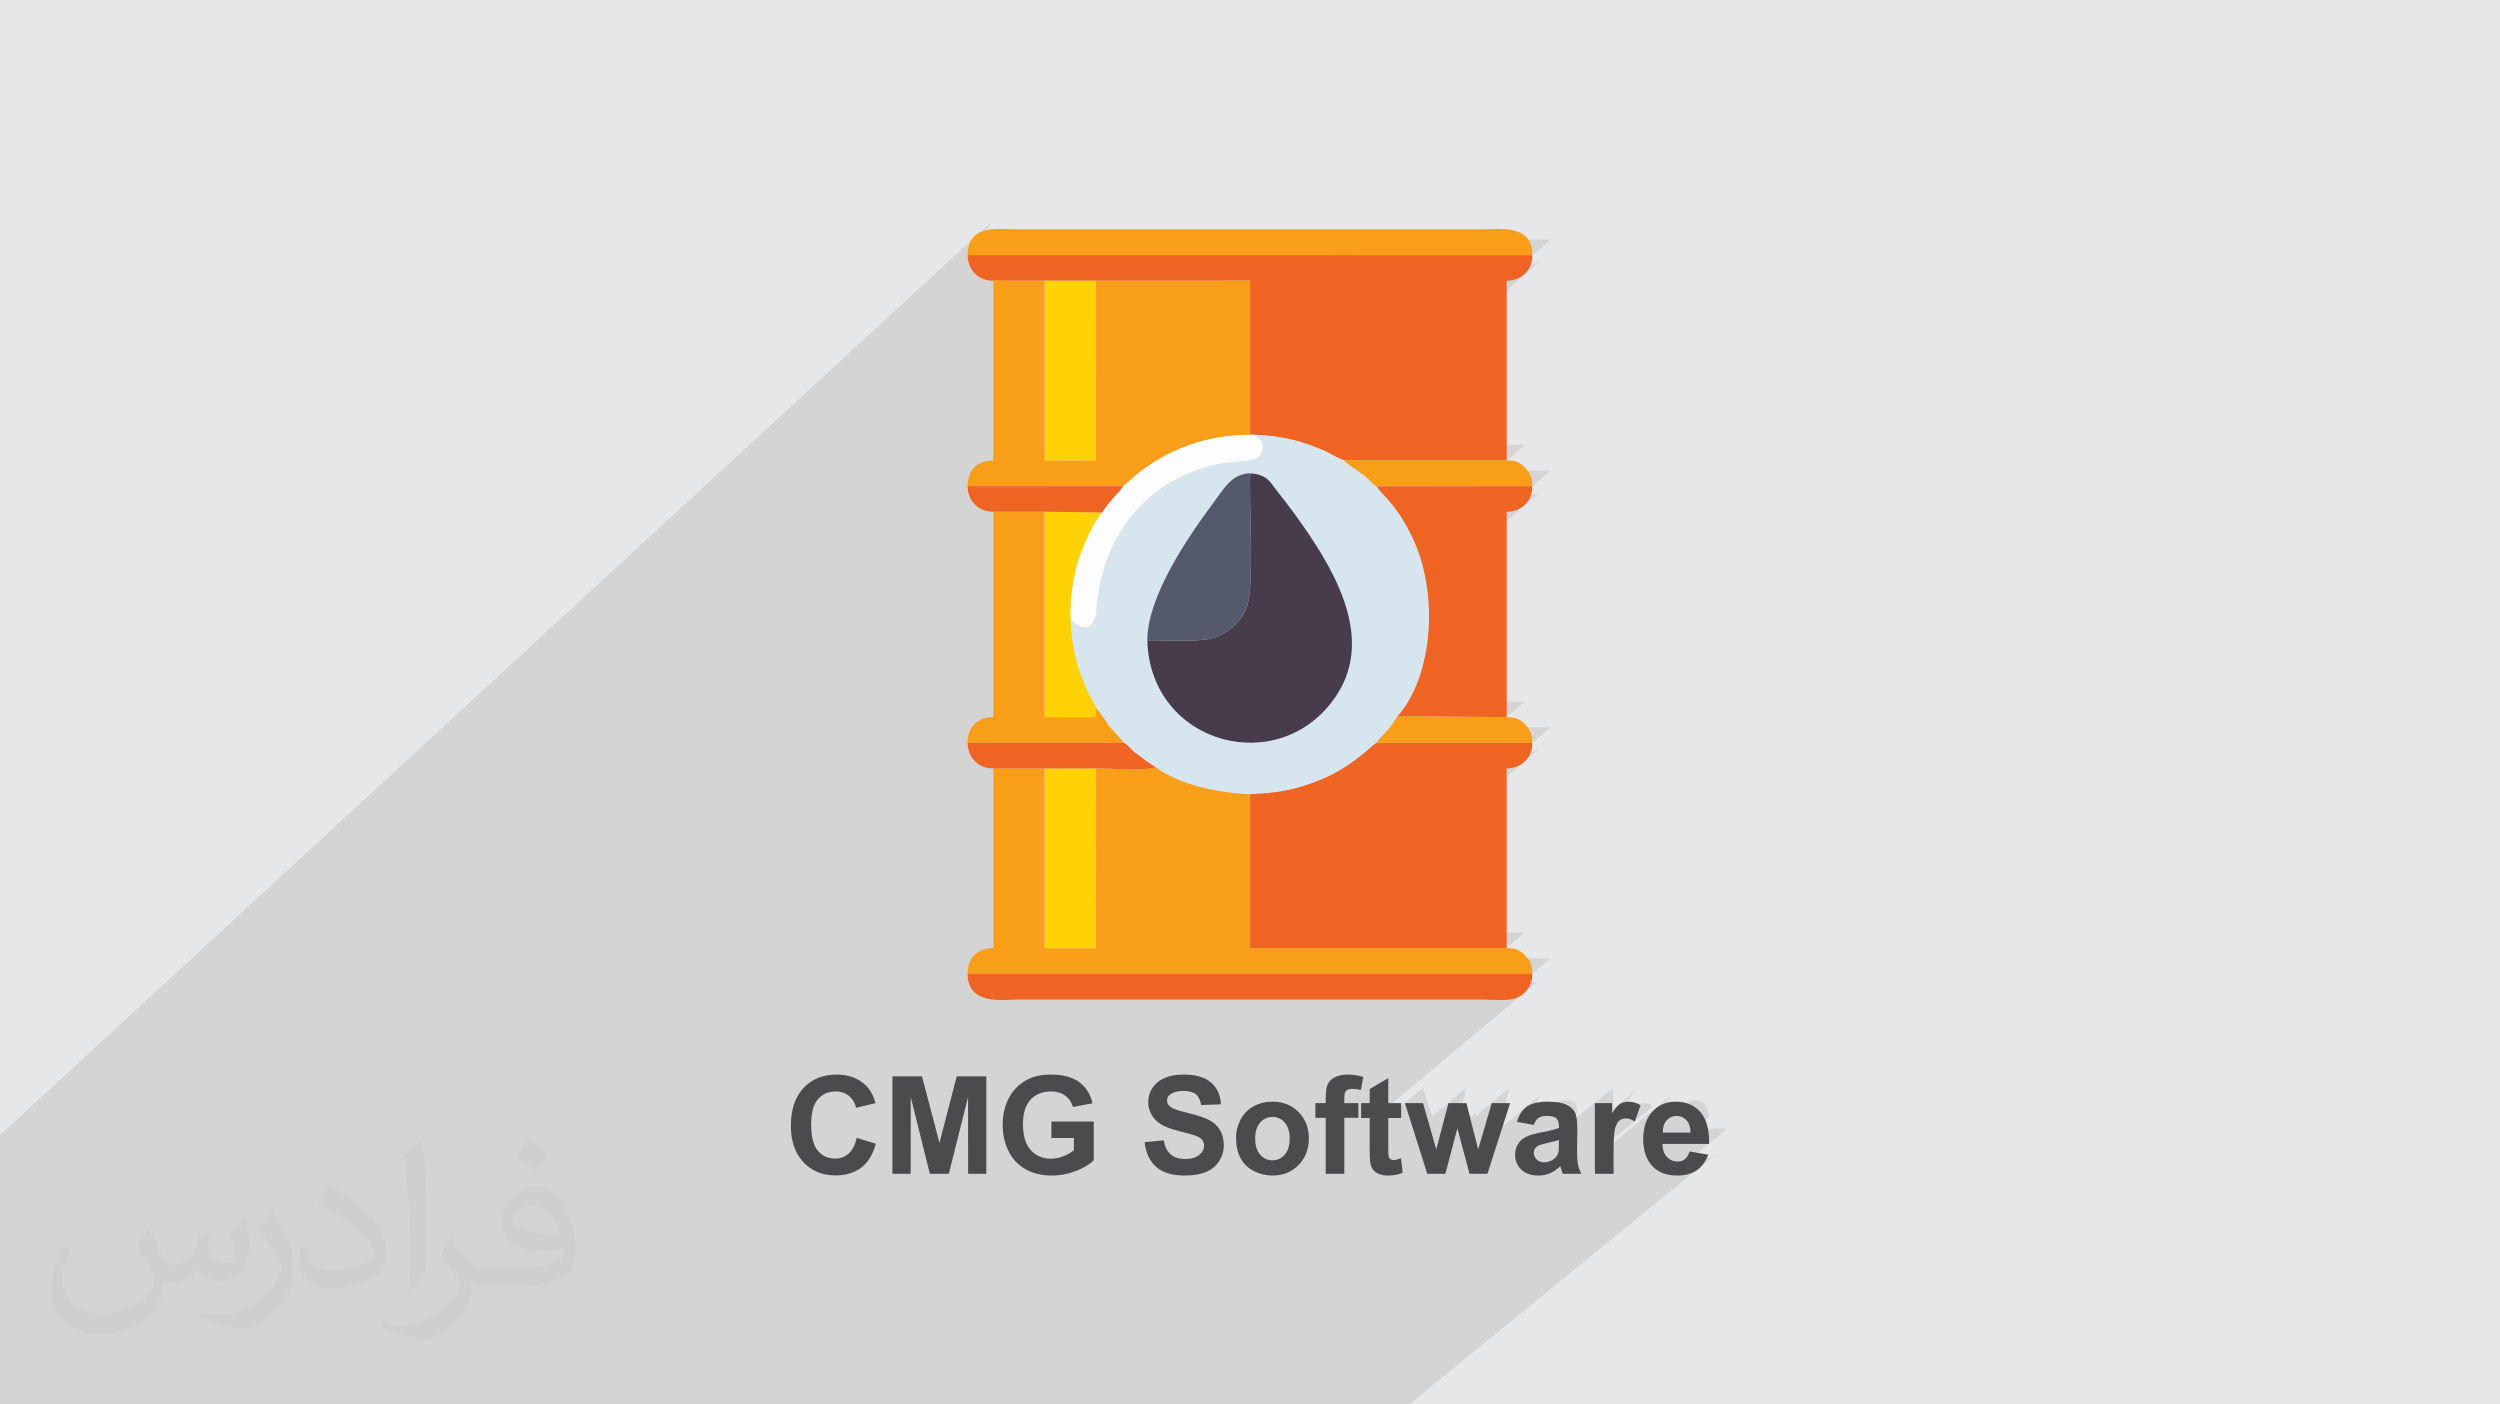<?xml version="1.0" encoding="UTF-8"?>
<!DOCTYPE svg PUBLIC "-//W3C//DTD SVG 1.0//EN" "http://www.w3.org/TR/2001/REC-SVG-20010904/DTD/svg10.dtd">
<!-- Creator: CorelDRAW 2017 -->
<svg xmlns="http://www.w3.org/2000/svg" xml:space="preserve" width="356px" height="200px" version="1.0" shape-rendering="geometricPrecision" text-rendering="geometricPrecision" image-rendering="optimizeQuality" fill-rule="evenodd" clip-rule="evenodd"
viewBox="0 0 356000 200000"
 xmlns:xlink="http://www.w3.org/1999/xlink">
 <rect x="0" y="0" width="356000" height="200000" fill="#808080" stroke="none"/>
 <g id="Layer_x0020_1">
  <path fill="#E6E7E8" d="M0 -130l356000 0 0 200260 -356000 0 0 -200260z"/>
  <path fill="#373435" fill-opacity="0.102" d="M33390 200130l-1910 0 -410 0 -40 0 -870 0 -620 0 -690 0 -180 0 -1360 0 -60 0 -400 0 -330 0 -3100 0 -500 0 -1200 0 -2800 0 -390 0 -3640 0 -1040 0 -30 0 -10 0 -20 0 -6640 0 -750 0 -6010 0 -40 0 -350 0 0 -360 0 -5800 0 -330 0 -1350 0 -10060 0 -6190 0 -6210 0 -6520 0 -1670 141130 -130010 -550 1030 -200 1460 80410 0 -30870 27350 110 50 210 80 26900 -23830 760 -70 700 -200 620 -320 540 -440 -28550 25270 270 120 350 190 360 190 340 190 350 180 350 170 350 150 360 120 23200 30 -4210 3680 7860 -10 -15190 13230 20 70 50 340 11470 -9990 760 -70 700 -200 620 -330 540 -430 -13930 12110 60 390 150 1840 40 1840 -70 1820 -190 1790 -290 1750 -400 1680 -510 1610 -610 1510 -710 1410 -810 1280 -910 1150 15560 90 -4280 3660 7930 0 -34250 29230 620 0 29980 -25580 760 -70 700 -200 620 -320 540 -440 -31210 26610 28590 0 -4360 3670 8010 0 -4450 3730 590 -10 650 -60 600 -110 500 -180 430 -240 400 -290 -21890 18320 0 1450 5020 -4200 1300 4100 4900 -4100 -1560 5950 2830 -2360 110 390 4780 -3980 -1790 6130 6560 -5440 -220 210 -200 240 -190 260 -160 280 -150 310 -130 330 -110 360 1940 340 1010 -830 100 -80 100 -70 120 -50 120 -50 130 -40 150 -30 150 -30 160 -10 180 0 250 0 230 20 210 20 190 40 170 50 150 50 120 70 110 80 90 90 70 100 70 120 50 130 40 140 30 160 20 180 10 180 0 270 -6020 4980 0 10 10 30 2820 -2330 120 -90 100 -60 120 -60 140 -50 170 -60 200 -60 210 -60 240 -60 110 -20 6900 -5700 0 3060 3470 -2870 -130 120 -140 130 -140 160 -140 170 -150 200 -150 220 -160 240 -2460 2030 0 1890 3480 -2870 100 -70 110 -60 110 -50 120 -50 120 -30 120 -30 140 -10 130 0 150 0 150 20 150 40 160 40 150 70 160 70 170 90 160 100 -5680 4680 0 600 8520 -7010 -340 330 -300 370 -270 410 -220 430 -180 480 -150 500 -100 540 -60 580 -20 610 0 40 3640 -2990 160 -100 180 -90 180 -70 200 -50 200 -30 210 -10 200 10 190 20 190 50 170 70 170 80 160 110 150 120 150 140 130 160 120 180 100 190 80 210 70 230 50 250 30 260 10 280 -1990 1630 4630 0 -5420 4430 280 40 630 30 410 -20 390 -30 370 -60 350 -90 340 -100 310 -130 310 -160 280 -180 270 -200 -43990 35900 -10 0 -2770 0 -770 0 -680 0 -3070 0 -360 0 -1620 0 -700 0 -1040 0 -1700 0 -910 0 -1900 0 -620 0 -70 0 -710 0 -1180 0 -1120 0 -60 0 -420 0 -40 0 -1720 0 -390 0 -90 0 -340 0 -2060 0 -240 0 -970 0 -760 0 0 0 -70 0 -1990 0 -250 0 -970 0 -780 0 -540 0 0 0 -210 0 -2090 0 -790 0 -420 0 -60 0 -2540 0 -2820 0 -30 0 -560 0 -200 0 -5240 0 -1050 0 -1660 0 -1400 0 -1210 0 -570 0 -160 0 -1700 0 -180 0 -550 0 -1190 0 -100 0 -300 0 -460 0 -410 0 -1080 0 -110 0 -500 0 -630 0 -900 0 -180 0 -270 0 -1440 0 -200 0 -790 0 -470 0 -960 0 -1380 0 -290 0 -1870 0 -310 0 -660 0 -3100 0 -590 0 -1540 0 -1670 0 -180 0 -1320 0 -2620 0 -1790 0 -4080 0 -180 0 -600 0 -2920 0 -220 0 -510 0 -730 0 -1290 0 -50 0 -590 0 -2420 0 -70 0 -2050 0 -630 0 -550 0 0 0 -1790 0 -760 0 -2690 0 -680 0 -1960 0 -1320 0 -610 0 -750 0 -1010 0 -1540 0 -1860 0 -340 0 -480 0 -810 0 -310 0 -1540 0 -1420 0 -1230 0 -1380 0 -440 0 -620 0 -330 0 -490 0 -2470 0 -410 0 -160 0 -710 0 -40 0 -620 0 -20 0 -2910 0 -510 0 -1340 0 -500 0 -610 0 -530 0 -310 0 -1190 0 -2590 0 -2050 0 -20 0 -2030 0 -1930 0 -2080 0 -1800 0 -250 0 -3030 0 -990 0 -360 0 -60 0 -750 0 -1510 0 -740 0 -290 0 -1190 0 -550 0 -2450 0 -520 0 -640 0 -360 0 -200 0 -900 0 -2800 0 0 0 -130 0 -380 0 -820 0 -430 0z"/>
  <path fill="#373435" fill-opacity="0.031" d="M21220 175160c660,1030 1100,2020 1540,3110 310,640 480,1820 1980,1820 440,0 1070,-140 1630,-440 630,-330 1110,-820 1350,-1590l610 -2010 1440 -720 100 100c-190,760 -240,1480 -240,2060 0,1690 1450,2330 2620,2330 680,0 1280,-330 1280,-950 0,-810 -340,-2160 -780,-3380 680,-680 1360,-1360 2140,-1910l120 60c340,1440 530,2860 530,3810 0,920 -410,1950 -750,2630 -700,1310 -1940,2360 -3440,2360 -1140,0 -2400,-570 -3260,-1630l-50 0c-830,1010 -2090,1940 -4120,1940l-630 0c-100,1340 -390,2290 -820,3130 -1210,2360 -4790,4030 -8160,4030 -4690,0 -7040,-2710 -7040,-6310 0,-2230 720,-4300 1840,-5760l920 370c-700,1340 -1160,2600 -1160,3840 0,3380 2740,4990 5900,4990 2930,0 6560,-1880 7210,-4040 -240,-2360 -1130,-3470 -2490,-5640 420,-720 950,-1440 1600,-2200l130 0 0 0zm54070 -12710c990,620 1950,1350 2890,2200 -530,740 -1170,1420 -2000,2010 -940,-760 -1890,-1420 -2860,-2120 660,-740 1310,-1450 1970,-2090zm510 9230c-1600,0 -2910,1050 -2910,1830 0,1670 3200,2190 7010,2170 -480,-1960 -2150,-4000 -4100,-4000zm-3590 8930c2080,0 3900,-60 5280,-400 1540,-390 2850,-1180 2850,-1710 0,-150 0,-310 -50,-460 -870,90 -1860,90 -2730,90 -2810,0 -4960,-640 -5810,-2230 -220,-430 -360,-930 -360,-1480 0,-1530 650,-3020 1810,-4050 970,-840 2040,-1380 3130,-1380 1950,0 3530,1590 4620,4070 600,1360 1010,2920 1010,4900 0,1320 -360,2420 -1180,3250 -1530,1480 -4330,2040 -8640,2040l-1970 0 0 0 -500 0c-1060,0 -1840,-190 -2440,-660l-100 0c20,240 50,490 50,720 0,970 -320,2200 -970,3190 -1920,2850 -4000,4090 -5780,4090 -1820,0 -4050,-700 -6060,-1610l360 -700c660,270 1550,450 2790,450 3250,0 7500,-3120 8030,-6160 -120,-250 -330,-580 -650,-930 -940,-1130 -1550,-2080 -2110,-3060 490,-950 920,-1710 1340,-2390l160 -20c1390,2820 2650,4440 5450,4440l430 0 0 0 2040 0 0 0zm-14040 2990c240,-1300 260,-2760 260,-4110l0 -2020c0,-3770 -480,-9240 -870,-12800 680,-750 1630,-1600 2380,-2180l210 60c510,4480 640,9690 640,14480 0,1260 -50,2500 -170,3390 -80,1140 -730,2000 -2140,3320l-310 -140 0 0zm-14450 -5950c70,1760 940,3160 3960,3160 1890,0 3490,-490 5260,-1320 310,-150 470,-330 470,-500 0,-1110 -830,-2570 -2270,-3910 -1380,-1260 -3220,-2370 -4940,-3100 -570,-260 -770,-520 -770,-760 0,-520 680,-1590 1230,-2350l200 -20c1960,1030 4160,2550 5790,4250 1470,1570 2390,3150 2390,4880 0,1280 -390,2490 -1020,3600 -2150,1090 -4450,1910 -6730,1910 -2750,0 -4640,-1290 -4640,-4330 0,-330 0,-850 120,-1510l950 0 0 0zm-5000 -5020l1720 2780c630,1030 1210,2140 1210,3910l0 2260c0,1830 -1170,3790 -3060,5720 -1470,1310 -2770,1870 -3980,1870 -1800,0 -3860,-560 -6220,-1590l260 -690c750,210 1620,370 2690,370 3410,-20 6890,-2510 8490,-5560 190,-350 270,-680 270,-910 0,-350 -200,-730 -340,-1080 -870,-1650 -1840,-3150 -2900,-4530 560,-880 1100,-1730 1710,-2570l150 20 0 0z"/>
  <g id="_2320037495504">
   <path fill="#4B4B4D" fill-rule="nonzero" d="M122000 162030l2720 840c-420,1520 -1110,2660 -2080,3400 -970,740 -2200,1110 -3690,1110 -1840,0 -3360,-630 -4550,-1890 -1180,-1260 -1780,-2980 -1780,-5170 0,-2310 600,-4100 1790,-5380 1190,-1280 2760,-1920 4710,-1920 1700,0 3080,500 4140,1510 630,590 1100,1450 1420,2560l-2770 660c-170,-720 -510,-1290 -1030,-1700 -520,-420 -1160,-630 -1900,-630 -1030,0 -1870,370 -2510,1110 -640,740 -960,1930 -960,3590 0,1750 320,3000 950,3740 630,750 1450,1120 2460,1120 750,0 1390,-240 1930,-710 530,-480 920,-1220 1150,-2240zm5080 5120l0 -13880 4210 0 2490 9470 2460 -9470 4210 0 0 13880 -2590 0 -10 -10920 -2740 10920 -2700 0 -2720 -10920 -10 10920 -2600 0zm22640 -5100l0 -2340 6030 0 0 5530c-590,570 -1440,1080 -2550,1510 -1110,430 -2240,650 -3380,650 -1460,0 -2720,-300 -3800,-910 -1070,-610 -1880,-1490 -2430,-2620 -540,-1140 -810,-2370 -810,-3710 0,-1450 300,-2730 910,-3860 600,-1120 1490,-1990 2660,-2590 890,-460 1990,-690 3320,-690 1720,0 3060,360 4030,1090 970,720 1590,1720 1870,3000l-2790 520c-190,-680 -560,-1220 -1100,-1620 -540,-390 -1210,-590 -2020,-590 -1220,0 -2190,390 -2910,1170 -720,780 -1080,1930 -1080,3460 0,1650 360,2890 1090,3710 740,820 1690,1240 2880,1240 580,0 1170,-120 1760,-350 590,-230 1090,-510 1520,-840l0 -1760 -3200 0zm13270 600l2730 -270c160,920 490,1580 990,2010 510,430 1180,650 2030,650 900,0 1580,-200 2030,-580 460,-380 690,-820 690,-1330 0,-330 -100,-610 -290,-840 -190,-230 -530,-430 -1010,-600 -320,-120 -1070,-320 -2230,-610 -1490,-370 -2540,-830 -3150,-1380 -850,-760 -1270,-1690 -1270,-2800 0,-700 200,-1370 600,-1990 400,-610 970,-1080 1730,-1400 750,-330 1650,-490 2720,-490 1730,0 3040,380 3920,1160 870,770 1330,1800 1380,3080l-2810 100c-120,-720 -380,-1230 -770,-1540 -390,-320 -980,-470 -1760,-470 -800,0 -1440,160 -1890,500 -300,220 -440,500 -440,870 0,320 130,610 410,840 350,300 1210,610 2570,930 1360,320 2360,660 3010,1000 660,350 1170,810 1530,1410 370,600 560,1340 560,2210 0,800 -220,1540 -670,2240 -440,690 -1060,1210 -1870,1540 -810,340 -1810,510 -3020,510 -1750,0 -3100,-400 -4040,-1210 -940,-810 -1500,-1990 -1680,-3540zm13020 -650c0,-890 220,-1740 650,-2570 440,-830 1060,-1460 1850,-1900 800,-430 1690,-650 2670,-650 1530,0 2770,490 3740,1480 970,990 1460,2240 1460,3750 0,1520 -490,2790 -1470,3790 -980,1000 -2220,1500 -3710,1500 -920,0 -1790,-210 -2630,-630 -830,-410 -1470,-1020 -1910,-1830 -430,-810 -650,-1790 -650,-2940zm2730 140c0,1000 240,1760 710,2290 480,540 1060,800 1750,800 690,0 1270,-260 1740,-800 470,-530 710,-1300 710,-2310 0,-990 -240,-1740 -710,-2270 -470,-540 -1050,-800 -1740,-800 -690,0 -1270,260 -1750,800 -470,530 -710,1290 -710,2290zm8570 -5050l1470 0 0 -760c0,-850 90,-1480 270,-1890 180,-420 510,-760 1000,-1020 490,-270 1100,-400 1840,-400 760,0 1510,110 2240,340l-340 1850c-430,-100 -850,-150 -1250,-150 -400,0 -680,90 -850,270 -170,180 -260,530 -260,1040l0 720 2000 0 0 2090 -2000 0 0 7970 -2650 0 0 -7970 -1470 0 0 -2090zm12210 0l0 2110 -1830 0 0 4080c0,820 20,1300 50,1440 40,130 120,250 240,340 130,90 270,130 450,130 250,0 610,-80 1080,-250l220 2060c-620,270 -1320,400 -2100,400 -480,0 -910,-80 -1290,-240 -380,-160 -670,-370 -840,-630 -180,-260 -310,-600 -380,-1040 -50,-310 -80,-940 -80,-1890l0 -4400 -1220 0 0 -2110 1220 0 0 -2000 2650 -1570 0 3570 1830 0zm3720 10060l-3180 -10060 2580 0 1880 6590 1740 -6590 2560 0 1670 6590 1930 -6590 2620 0 -3230 10060 -2550 0 -1730 -6470 -1710 6470 -2580 0zm15190 -6960l-2410 -430c270,-980 740,-1700 1400,-2180 670,-470 1650,-700 2960,-700 1180,0 2070,140 2650,420 580,280 990,630 1220,1070 240,430 360,1220 360,2380l-40 3100c0,880 40,1530 130,1950 80,420 240,870 470,1350l-2640 0c-60,-180 -150,-430 -250,-780 -40,-160 -80,-260 -90,-310 -460,450 -940,780 -1460,1000 -510,230 -1060,340 -1650,340 -1030,0 -1840,-280 -2440,-840 -590,-560 -890,-1270 -890,-2130 0,-570 140,-1070 410,-1520 270,-440 650,-780 1140,-1020 490,-240 1190,-440 2110,-620 1240,-230 2100,-450 2580,-650l0 -270c0,-520 -120,-890 -380,-1110 -250,-220 -730,-330 -1430,-330 -480,0 -840,100 -1110,290 -270,180 -480,520 -640,990zm3560 2150c-340,120 -880,250 -1620,410 -730,160 -1220,310 -1440,460 -350,250 -520,560 -520,940 0,370 140,690 410,960 280,270 630,410 1060,410 480,0 940,-160 1380,-470 310,-240 530,-530 630,-880 70,-230 100,-660 100,-1300l0 -530zm7780 4810l-2660 0 0 -10060 2460 0 0 1430c430,-680 810,-1120 1150,-1330 340,-210 720,-310 1150,-310 610,0 1190,160 1750,500l-820 2320c-450,-290 -870,-440 -1250,-440 -380,0 -690,100 -950,310 -260,200 -460,570 -610,1110 -150,540 -220,1660 -220,3370l0 3100zm10810 -3180l2660 450c-340,970 -880,1710 -1610,2220 -740,500 -1660,760 -2760,760 -1750,0 -3040,-570 -3880,-1710 -660,-920 -1000,-2080 -1000,-3480 0,-1660 440,-2970 1310,-3920 870,-940 1970,-1410 3300,-1410 1490,0 2670,490 3540,1480 860,990 1270,2500 1230,4540l-6640 0c20,790 230,1410 640,1850 410,430 920,650 1520,650 420,0 770,-110 1050,-340 290,-220 500,-590 640,-1090zm160 -2690c-20,-780 -220,-1360 -600,-1760 -370,-410 -830,-610 -1380,-610 -570,0 -1050,220 -1430,640 -380,420 -560,1000 -550,1730l3960 0z"/>
   <g>
    <path fill="#F06423" d="M141450 39970l7300 10 7330 0 21930 -10 0 21940 540 0c2540,120 4700,410 6990,1140 1060,330 2040,710 3000,1120 960,420 1860,1080 2810,1350l23200 40 0 -25580c2120,0 3660,-1540 3660,-3650l-80420 -10c0,2110 1540,3680 3660,3650z"/>
    <path fill="#D7E5EF" d="M163380 91180c0,-6260 5800,-14720 9330,-19480 1690,-2270 2720,-4250 5330,-4300 2450,220 2730,1140 3720,2400 920,1170 1710,2180 2570,3360 5240,7210 11590,17280 6030,25790 -7900,12100 -26580,7200 -26980,-7770zm-10950 -3070c80,2490 440,4880 1170,7100 350,1050 700,1990 1140,2990 430,980 1060,1820 1380,2670 660,760 1220,1690 1850,2540 690,910 1500,1510 2010,2360 600,310 600,400 1110,920 520,530 580,490 1140,920 980,760 1300,1010 2340,1630 2940,2330 8780,3730 13440,3850 4070,-110 6980,-750 10370,-2190 4390,-1880 6910,-4730 7640,-5130 510,-820 970,-1040 1610,-1830 490,-600 930,-1230 1360,-1920 5110,-5700 6130,-18000 1740,-26300 -2280,-4320 -3760,-5040 -4710,-6470 -640,-400 -620,-490 -1210,-1070 -400,-380 -710,-570 -1150,-910 -670,-510 -1800,-1140 -2310,-1750 -950,-270 -1850,-930 -2810,-1350 -960,-410 -1940,-790 -3000,-1120 -2290,-730 -4450,-1020 -6990,-1140 670,600 1490,900 1230,2210 -470,2270 -3480,960 -8310,2460 -9410,2930 -14720,10800 -15360,20470 -140,1970 -1560,3440 -3680,1060z"/>
    <path fill="#F99E19" d="M156080 109420l-10 25600 -7320 0 0 -25600 -7300 0 0 25590c-2280,0 -3660,1380 -3660,3660l80420 0c0,-1260 -370,-1920 -1040,-2620 -700,-730 -1280,-1020 -2620,-1040l-36540 0 0 -21920c-4660,-120 -10500,-1520 -13440,-3850 -1330,590 -6560,170 -8490,180z"/>
    <path fill="#F06423" d="M178010 113090l0 21920 36540 0 0 -25580c2120,0 3660,-1540 3660,-3650l-22190 -10c-730,400 -3250,3250 -7640,5130 -3390,1440 -6300,2080 -10370,2190z"/>
    <path fill="#F99E19" d="M137790 69220l22150 20c720,-500 1010,-920 1720,-1500 4520,-3730 10110,-5820 16350,-5830l0 -21940 -21930 10 -10 25590 -7320 0 0 -25590 -7300 -10 0 25600c-2280,0 -3660,1370 -3660,3650z"/>
    <path fill="#463C4B" d="M163380 91180c400,14970 19080,19870 26980,7770 5560,-8510 -790,-18580 -6030,-25790 -860,-1180 -1650,-2190 -2570,-3360 -990,-1260 -1270,-2180 -3720,-2400 -210,4230 570,15660 -420,18800 -690,2170 -2690,4050 -4940,4680 -2070,570 -6860,250 -9300,300z"/>
    <path fill="#F06423" d="M198990 102020l15560 90 0 -29230c2120,0 3660,-1540 3660,-3660l-22190 30c950,1430 2430,2150 4710,6470 4390,8300 3370,20600 -1740,26300z"/>
    <path fill="#F99E19" d="M137790 36320l80420 10c0,-4530 -4810,-3660 -7310,-3660 -21930,0 -43870,0 -65800,0 -2770,0 -7310,-880 -7310,3650z"/>
    <path fill="#F06423" d="M218210 138670l-80420 0c0,4580 5170,3660 7310,3660l65800 0c1610,0 3980,300 5200,-290 1170,-570 2110,-1670 2110,-3370z"/>
    <path fill="#F99E19" d="M137790 105770l22190 0c-510,-850 -1320,-1450 -2010,-2360 -630,-850 -1190,-1780 -1850,-2540l-170 1260 -7200 0 0 -29260 -7300 0 0 29250c-2280,0 -3660,1380 -3660,3650z"/>
    <path fill="#55596C" d="M163380 91180c2440,-50 7230,270 9300,-300 2250,-630 4250,-2510 4940,-4680 990,-3140 210,-14570 420,-18800 -2610,50 -3640,2030 -5330,4300 -3530,4760 -9330,13220 -9330,19480z"/>
    <path fill="#FFD205" d="M156080 39980l-7330 0 0 25590 7320 0 10 -25590z"/>
    <path fill="#FFD205" d="M156080 109420l-7330 0 0 25600 7320 0 10 -25600z"/>
    <path fill="#FDFDFD" d="M159940 69240c-860,1230 -2040,2170 -2980,3730 -1010,900 -2690,4650 -3280,6420 -890,2690 -1330,5610 -1250,8720 2120,2380 3540,910 3680,-1060 640,-9670 5950,-17540 15360,-20470 4830,-1500 7840,-190 8310,-2460 260,-1310 -560,-1610 -1230,-2210l-540 0c-6240,10 -11830,2100 -16350,5830 -710,580 -1000,1000 -1720,1500z"/>
    <path fill="#FFD205" d="M156120 100870c-320,-850 -950,-1690 -1380,-2670 -440,-1000 -790,-1940 -1140,-2990 -730,-2220 -1090,-4610 -1170,-7100 -80,-3110 360,-6030 1250,-8720 590,-1770 2270,-5520 3280,-6420l-8210 -100 0 29260 7200 0 170 -1260z"/>
    <path fill="#F99E19" d="M196020 69250l22190 -30c0,-1260 -370,-1920 -1040,-2620 -700,-730 -1280,-1020 -2620,-1040l-23200 -40c510,610 1640,1240 2310,1750 440,340 750,530 1150,910 590,580 570,670 1210,1070z"/>
    <path fill="#F06423" d="M141450 109420l7300 0 7330 0c1930,-10 7160,410 8490,-180 -1040,-620 -1360,-870 -2340,-1630 -560,-430 -620,-390 -1140,-920 -510,-520 -510,-610 -1110,-920l-22190 0c0,2110 1540,3680 3660,3650z"/>
    <path fill="#F99E19" d="M196020 105770l22190 10c0,-1260 -370,-1930 -1040,-2630 -700,-720 -1280,-1020 -2620,-1040l-15560 -90c-430,690 -870,1320 -1360,1920 -640,790 -1100,1010 -1610,1830z"/>
    <path fill="#F06423" d="M141450 72870l7300 0 8210 100c940,-1560 2120,-2500 2980,-3730l-22150 -20c0,2110 1540,3680 3660,3650z"/>
   </g>
  </g>
 </g>
</svg>
